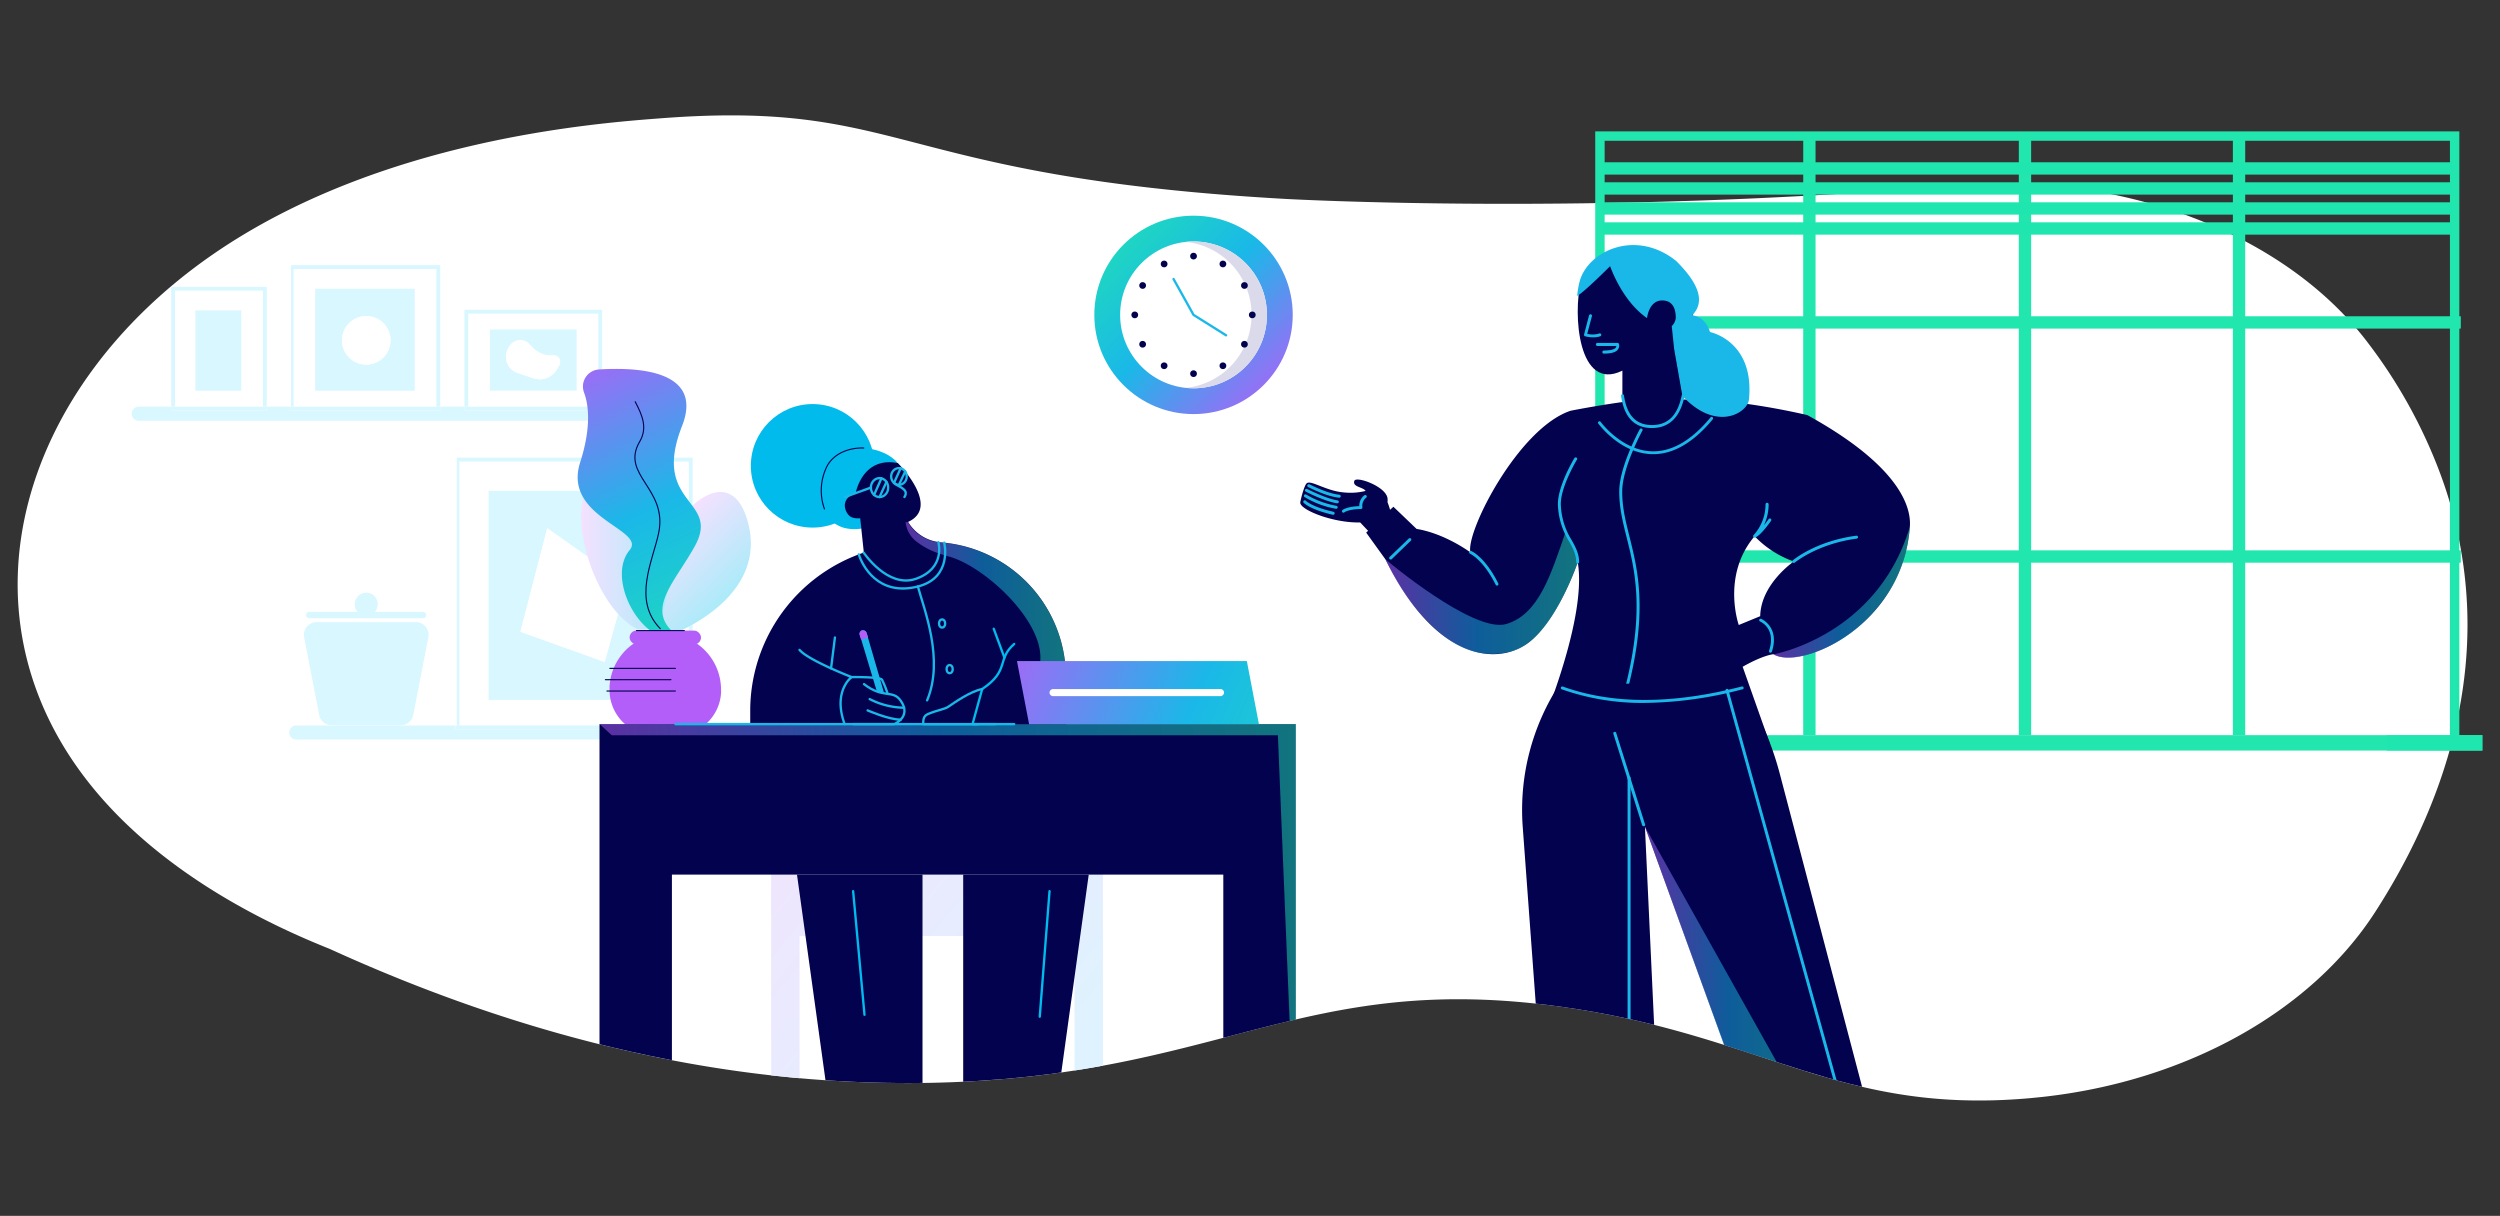 <?xml version="1.0" encoding="UTF-8"?> <svg xmlns="http://www.w3.org/2000/svg" xmlns:xlink="http://www.w3.org/1999/xlink" id="Layer_1" data-name="Layer 1" viewBox="0 0 1063 517"><rect x="0" y="0" width="1063" height="517" fill="#333333" stroke="none"/><defs><style>.cls-1,.cls-15,.cls-21,.cls-23,.cls-25,.cls-3,.cls-9{fill:none;}.cls-2{fill:#fff;}.cls-3{stroke:#21e6ad;stroke-width:4px;}.cls-4{fill:#21e6ad;}.cls-5{fill:#1fe6ae;}.cls-6{fill:url(#linear-gradient);}.cls-7{fill:#dbdaeb;}.cls-27,.cls-8{fill:#02024e;}.cls-23,.cls-9{stroke:#1ab8e8;}.cls-15,.cls-21,.cls-23,.cls-25,.cls-9{stroke-linecap:round;}.cls-9{stroke-miterlimit:10;}.cls-10{fill:#d9f7ff;}.cls-11{clip-path:url(#clip-path);}.cls-12{fill:url(#linear-gradient-2);}.cls-13{fill:url(#linear-gradient-3);}.cls-14{fill:#b45ef9;}.cls-15{stroke:#02024e;stroke-width:0.48px;}.cls-15,.cls-21,.cls-23,.cls-25{stroke-linejoin:round;}.cls-16{fill:url(#linear-gradient-4);}.cls-17{fill:url(#linear-gradient-5);}.cls-18,.cls-22,.cls-28,.cls-31,.cls-32{opacity:0.5;}.cls-18{fill:url(#linear-gradient-6);}.cls-19{fill:#020252;}.cls-20{fill:#00bbec;}.cls-21{stroke:#020252;stroke-width:0.96px;}.cls-22{fill:url(#linear-gradient-7);}.cls-24,.cls-30{fill:#1ab8e8;}.cls-25{stroke:#00bbec;}.cls-26{fill:url(#linear-gradient-8);}.cls-27,.cls-30{fill-rule:evenodd;}.cls-29{fill:url(#linear-gradient-9);}.cls-31{fill:url(#linear-gradient-10);}.cls-32{fill:url(#linear-gradient-11);}</style><linearGradient id="linear-gradient" x1="545.69" y1="345.91" x2="461.54" y2="430.05" gradientTransform="matrix(1, 0, 0, -1, 0, 518)" gradientUnits="userSpaceOnUse"><stop offset="0" stop-color="#b45ef9"></stop><stop offset="0.48" stop-color="#1ab8e8"></stop><stop offset="1" stop-color="#21e6ad"></stop></linearGradient><clipPath id="clip-path"><path class="cls-1" d="M281.78,50.24c-28.59,2.14-120.48,9-191.37,58-81,56-110,150.28-53.7,223.22,30.66,39.7,77.91,61.81,103.46,72,107.12,48.88,193.72,57.83,253,57,125.73-1.85,159.5-48.22,271.73-32.23,76.53,10.9,110.74,39.58,176.1,39.7h.84c6.78,0,13.92-.33,21.47-1l4.62-.46c61.72-6.64,114.63-36.45,141.81-78.4,19.38-29.92,39.38-72.75,39.44-122.31v-.46a184.36,184.36,0,0,0-12-65,216.39,216.39,0,0,0-30-54.09c-35.1-46.77-104.35-73.34-175.63-67.43l-.91.08h-.49C678.55,92,546.54,84.58,546.54,84.58c-149.72-8.41-160.6-35.52-235.62-35.52-8.73,0-18.33.37-29.14,1.18"></path></clipPath><linearGradient id="linear-gradient-2" x1="309.42" y1="1498.81" x2="483.53" y2="1645.41" gradientTransform="translate(0 -1148.98)" gradientUnits="userSpaceOnUse"><stop offset="0" stop-color="#f2e3fd"></stop><stop offset="1" stop-color="#d9f7ff"></stop></linearGradient><linearGradient id="linear-gradient-3" x1="195.78" y1="388.19" x2="234.44" y2="388.19" gradientTransform="matrix(0.7, 0.72, -0.72, 0.7, 426.34, -187.09)" gradientUnits="userSpaceOnUse"><stop offset="0" stop-color="#f4e1ff"></stop><stop offset="1" stop-color="#aaebf9"></stop></linearGradient><linearGradient id="linear-gradient-4" x1="247.11" y1="1384.54" x2="284.81" y2="1384.54" gradientTransform="translate(0 -1148.98)" xlink:href="#linear-gradient-3"></linearGradient><linearGradient id="linear-gradient-5" x1="247.46" y1="1293.54" x2="315.83" y2="1439.11" gradientTransform="translate(0 -1148.98)" xlink:href="#linear-gradient"></linearGradient><linearGradient id="linear-gradient-6" x1="254.98" y1="1551.2" x2="550.95" y2="1551.2" gradientTransform="translate(0 -1148.98)" xlink:href="#linear-gradient"></linearGradient><linearGradient id="linear-gradient-7" x1="385.09" y1="1404.79" x2="453.21" y2="1404.79" gradientTransform="translate(0 -1148.98)" xlink:href="#linear-gradient"></linearGradient><linearGradient id="linear-gradient-8" x1="422.44" y1="1417.68" x2="596.32" y2="1490.71" gradientTransform="translate(0 -1148.98)" xlink:href="#linear-gradient"></linearGradient><linearGradient id="linear-gradient-9" x1="589.08" y1="252.01" x2="670.86" y2="252.01" gradientTransform="matrix(1, 0, 0, 1, 0, 0)" xlink:href="#linear-gradient"></linearGradient><linearGradient id="linear-gradient-10" x1="699.39" y1="417.72" x2="773.61" y2="417.72" gradientTransform="matrix(1, 0, 0, 1, 0, 0)" xlink:href="#linear-gradient"></linearGradient><linearGradient id="linear-gradient-11" x1="754.12" y1="251.8" x2="812.08" y2="251.8" gradientTransform="matrix(1, 0, 0, 1, 0, 0)" xlink:href="#linear-gradient"></linearGradient></defs><g id="Artwork_73" data-name="Artwork 73"><path class="cls-2" d="M281.78,50.24c-28.59,2.14-120.48,9-191.37,58-81,56-110,150.28-53.7,223.22,30.66,39.7,77.91,61.81,103.46,72,107.12,48.88,193.72,57.83,253,57,125.73-1.85,159.5-48.22,271.73-32.23,76.53,10.9,110.74,39.58,176.1,39.7h.84c6.78,0,13.92-.33,21.47-1l4.62-.46c61.72-6.64,114.63-36.45,141.81-78.4,19.38-29.92,39.38-72.75,39.44-122.31v-.46a184.36,184.36,0,0,0-12-65,216.39,216.39,0,0,0-30-54.09c-35.1-46.77-104.35-73.34-175.63-67.43l-.91.08h-.49C678.55,92,546.54,84.58,546.54,84.58c-149.72-8.41-160.6-35.52-235.62-35.52-8.73,0-18.33.37-29.14,1.18"></path></g><g id="Scenes_Wall_Window" data-name="Scenes Wall Window"><g id="Scenes_Wall_Window_Large_Window_1" data-name="Scenes Wall Window Large Window 1"><g id="Group-32"><rect id="Rectangle" class="cls-3" x="680.29" y="57.86" width="363.42" height="258.65"></rect><rect id="Rectangle-2" class="cls-4" x="660.65" y="312.59" width="394.85" height="6.55"></rect><rect id="Rectangle-3" class="cls-5" x="1014.9" y="312.59" width="40.6" height="6.55"></rect><rect id="Rectangle-5" class="cls-4" x="949.42" y="56.35" width="5.24" height="256.24"></rect><rect id="Rectangle-Copy-22" class="cls-4" x="858.4" y="56.35" width="5.24" height="256.24"></rect><rect id="Rectangle-Copy-23" class="cls-4" x="766.73" y="58.09" width="5.24" height="254.49"></rect><rect id="Rectangle-6" class="cls-4" x="680.95" y="234.01" width="365.39" height="5.24"></rect><rect id="Rectangle-Copy-10" class="cls-4" x="680.95" y="134.48" width="365.39" height="5.24"></rect><rect id="Rectangle-Copy-11-2" class="cls-5" x="681.96" y="69" width="360.36" height="5.24"></rect><rect id="Rectangle-Copy-11-3" class="cls-5" x="681.96" y="77.51" width="360.36" height="5.24"></rect><rect id="Rectangle-Copy-11-4" class="cls-5" x="681.96" y="86.02" width="360.36" height="5.24"></rect><rect id="Rectangle-Copy-11-5" class="cls-5" x="681.96" y="94.53" width="360.36" height="5.24"></rect></g></g></g><circle class="cls-6" cx="507.49" cy="133.89" r="42.18"></circle><circle class="cls-2" cx="507.49" cy="133.89" r="31.21"></circle><path class="cls-7" d="M507.49,102.68a29.9,29.9,0,0,0-3.28.17,31.21,31.21,0,0,1,0,62.08c1.08.1,2.16.17,3.28.17a31.21,31.21,0,0,0,0-62.42Z"></path><circle class="cls-8" cx="494.99" cy="155.52" r="1.43"></circle><circle class="cls-8" cx="519.98" cy="112.24" r="1.43"></circle><circle class="cls-8" cx="485.85" cy="146.38" r="1.43"></circle><circle class="cls-8" cx="529.13" cy="121.39" r="1.43"></circle><circle class="cls-8" cx="482.5" cy="133.89" r="1.43"></circle><circle class="cls-8" cx="532.47" cy="133.89" r="1.43"></circle><circle class="cls-8" cx="485.85" cy="121.39" r="1.43"></circle><circle class="cls-8" cx="529.13" cy="146.38" r="1.43"></circle><circle class="cls-8" cx="494.99" cy="112.24" r="1.43"></circle><circle class="cls-8" cx="519.98" cy="155.52" r="1.43"></circle><circle class="cls-8" cx="507.49" cy="108.9" r="1.43"></circle><circle class="cls-8" cx="507.49" cy="158.88" r="1.43"></circle><polyline class="cls-9" points="498.99 118.64 507.49 133.89 521.32 142.57"></polyline><path class="cls-1" d="M185.55,114.36v58.56H124.82V114.36Zm-9.17,51.78V122.77H134v43.37Z"></path><path class="cls-1" d="M254.4,133.34v39.58H199.11V133.34Zm-9.17,32.74v-26h-36.9v26Z"></path><path class="cls-1" d="M111.82,123.58v49.34H74.42V123.58Zm-9.17,42.56V132H83.09v34.15Z"></path><path class="cls-1" d="M292.9,196.24V308.46H195.31V196.24ZM280.44,297.62V208.71H207.78v88.91Z"></path><polygon class="cls-10" points="254.4 133.34 199.11 133.34 199.11 172.92 197.48 172.92 197.48 131.72 256.04 131.72 256.04 172.92 254.4 172.92 254.4 133.34"></polygon><path class="cls-10" d="M245.19,140.1v26H208.33v-26ZM220,158.43l6.82,2.35a8.38,8.38,0,0,0,10.07-3.93l1-1.76a2.73,2.73,0,0,0-1.13-3.7,2.69,2.69,0,0,0-1.49-.32A10.77,10.77,0,0,1,226.7,148L225,146.26a5.58,5.58,0,0,0-1.3-1,5.39,5.39,0,0,0-7.26,2.28l-.45.83c-.15.32-.29.65-.41,1a7.21,7.21,0,0,0,4.43,9.17Z"></path><polygon class="cls-10" points="292.9 196.23 195.31 196.23 195.31 308.46 194.22 308.46 194.22 194.6 294.53 194.6 294.53 308.46 292.9 308.46 292.9 196.23"></polygon><path class="cls-10" d="M280.44,208.71v88.91H207.78V208.71ZM257.1,281.46l9.16-33.18-33.6-23.63-11.39,44Z"></path><polygon class="cls-2" points="266.33 248.28 257.1 281.46 221.33 268.61 232.72 224.65 266.33 248.28"></polygon><polygon class="cls-10" points="185.55 114.36 124.83 114.36 124.83 172.92 123.75 172.92 123.75 112.74 187.18 112.74 187.18 172.92 185.55 172.92 185.55 114.36"></polygon><path class="cls-10" d="M176.33,122.77v43.37H134V122.77ZM155.73,155a10.31,10.31,0,1,0-10.3-10.31h0A10.3,10.3,0,0,0,155.73,155Z"></path><path class="cls-2" d="M216,148.35l.44-.83a5.39,5.39,0,0,1,7.26-2.29h0a5.58,5.58,0,0,1,1.3,1l1.65,1.71a10.81,10.81,0,0,0,8.57,3.22,2.73,2.73,0,0,1,2.93,2.52,2.78,2.78,0,0,1-.31,1.5l-1,1.75a8.36,8.36,0,0,1-10.07,3.93L220,158.55a7.22,7.22,0,0,1-4.47-9.17A9.44,9.44,0,0,1,216,148.35Z"></path><circle class="cls-2" cx="155.73" cy="144.73" r="10.31" transform="translate(-12.08 275.27) rotate(-80.78)"></circle><polygon class="cls-10" points="111.82 123.58 74.4 123.58 74.4 172.92 72.78 172.92 72.78 121.96 113.44 121.96 113.44 172.92 111.82 172.92 111.82 123.58"></polygon><rect class="cls-10" x="83.09" y="131.99" width="19.51" height="34.16"></rect><path class="cls-10" d="M135.73,304.08l-6.4-33a5.45,5.45,0,0,1,4.24-6.44,5.68,5.68,0,0,1,1.09-.11H176.8a5.4,5.4,0,0,1,5.44,5.36,5.57,5.57,0,0,1-.11,1.08L175.73,304a5.43,5.43,0,0,1-5.33,4.38H141.06A5.43,5.43,0,0,1,135.73,304.08Z"></path><path class="cls-10" d="M159.36,260.16h20.5a1.31,1.31,0,0,1,1.36,1.26v.14a1.31,1.31,0,0,1-1.31,1.31h-48.3a1.36,1.36,0,1,1,0-2.71H152.1"></path><path class="cls-10" d="M59,172.92H72.78v1.63h40.66v-1.63h9.76v1.63h64v-1.63h10.34v1.63h58.56v-1.63h4.06a3,3,0,0,1,0,6H59a3,3,0,0,1,0-6Z"></path><polygon class="cls-10" points="197.48 174.55 197.48 172.92 199.11 172.92 199.11 172.92 254.4 172.92 254.4 172.92 256.04 172.92 256.04 174.55 197.48 174.55"></polygon><polygon class="cls-10" points="123.2 174.55 123.2 172.92 123.75 172.92 124.83 172.92 124.83 172.92 185.55 172.92 185.55 172.92 187.18 172.92 187.18 174.55 123.2 174.55"></polygon><polygon class="cls-10" points="72.78 174.55 72.78 172.92 74.4 172.92 74.4 172.92 111.82 172.92 111.82 172.92 113.44 172.92 113.44 174.55 72.78 174.55"></polygon><path class="cls-10" d="M150.85,257a4.89,4.89,0,1,1,8.46,3.25h-7.26A4.78,4.78,0,0,1,150.85,257Z"></path><path class="cls-10" d="M126.19,308.46h67.5v1.63H294.53v-1.63h8.94a3,3,0,1,1,.4,6H126.19a3,3,0,0,1-.4-6Z"></path><polygon class="cls-10" points="193.69 310.09 193.69 308.46 194.22 308.46 195.31 308.46 195.31 308.46 292.9 308.46 292.9 308.46 294.53 308.46 294.53 310.09 193.69 310.09"></polygon><g class="cls-11"><polygon class="cls-12" points="327.88 367.85 327.88 371.88 327.88 398.01 327.88 481.71 339.98 481.71 339.98 398.01 456.88 398.01 456.88 481.71 468.98 481.71 468.98 398.01 468.98 371.88 468.98 367.85 327.88 367.85"></polygon><path class="cls-13" d="M277.13,262.1c-7.67-26.27,30.13-75.3,40.52-41.33s-32.74,49.33-32.74,49.33l-6.19-6.36Z"></path><path class="cls-14" d="M306.61,293.44v1a19.25,19.25,0,0,1-19.38,18.23h-8.65A19.3,19.3,0,0,1,259.18,294v-2.16a23.72,23.72,0,0,1,47.4,1.58Z"></path><rect class="cls-14" x="267.71" y="268.13" width="30.36" height="5.85" rx="2.92"></rect><line class="cls-15" x1="259.32" y1="284.18" x2="287.17" y2="284.18"></line><line class="cls-15" x1="257.42" y1="289" x2="285.27" y2="289"></line><line class="cls-15" x1="258.07" y1="293.82" x2="287.17" y2="293.82"></line><path class="cls-16" d="M270.64,267.34c-24.19-12.81-36-77.4-4.35-61.2s13.18,61.2,13.18,61.2l-7.13.24Z"></path><path class="cls-17" d="M276.51,268.13c-10.09-7.59-16.23-25.31-8.82-34.16s-28.63-13.72-21-37.38c4.36-13.6,4-23.46,1.62-29.75a7.26,7.26,0,0,1,4.33-9.32h0a8.19,8.19,0,0,1,2.08-.43c17.6-1.08,44.44.77,35.28,24.07C276.69,215,306.75,212,295.35,232.39c-8.18,14.73-19.89,25.72-9.82,35.74"></path><path class="cls-15" d="M270.09,170.82c3.09,5.89,5.32,11.18,1.88,17-8.3,14.23,12.11,19.85,8.07,38.9-2.53,11.94-11.16,28.46.71,40.6"></path><line class="cls-15" x1="270.64" y1="268.13" x2="290.96" y2="268.13"></line><polygon class="cls-8" points="550.95 307.9 550.95 496.49 520.15 496.49 520.15 371.88 285.7 371.88 285.7 496.49 254.91 496.49 254.91 307.9 550.95 307.9"></polygon><path class="cls-18" d="M260.12,312.64H543.36S551,500.28,551,496.49V307.9H255Z"></path><polygon class="cls-19" points="432.42 281.09 427.28 307.9 437.56 307.9 432.42 281.09"></polygon><polygon class="cls-8" points="392.25 469.44 352.4 469.44 338.88 371.88 392.25 371.88 392.25 469.44"></polygon><path class="cls-20" d="M357.82,469.44l-2.34,5.67c-1.81,4.4,1.84,9,7.11,9h23c4.55,0,8.07-3.54,7.51-7.57l-1-7.17Z"></path><line class="cls-21" x1="354.73" y1="471.81" x2="380.43" y2="471.81"></line><line class="cls-21" x1="353.15" y1="474.77" x2="378.85" y2="474.77"></line><polygon class="cls-8" points="409.55 469.44 449.4 469.44 462.93 371.88 409.55 371.88 409.55 469.44"></polygon><path class="cls-20" d="M444,469.44l2.35,5.67c1.82,4.4-1.85,9-7.1,9h-23c-4.54,0-8.07-3.54-7.5-7.57l1-7.17Z"></path><line class="cls-21" x1="447.09" y1="471.81" x2="421.38" y2="471.81"></line><line class="cls-21" x1="448.66" y1="474.77" x2="422.96" y2="474.77"></line><path class="cls-8" d="M453.21,288.08v19.85H319v-5.7a70.94,70.94,0,0,1,62.38-70.46l7.32-.92,1.72-.18A57.62,57.62,0,0,1,453,282.82c.16,1.74.24,3.49.24,5.24Z"></path><path class="cls-20" d="M381.72,197c-4.74-6.64-22.62-10.75-28.94.8s-4.13,29.2,13.36,27Z"></path><circle class="cls-20" cx="345.52" cy="198.07" r="26.26"></circle><path class="cls-15" d="M367.24,190.5c-5.67-.23-12.44,2-15.5,7.56a23.15,23.15,0,0,0-1.19,18.34"></path><path class="cls-8" d="M399.21,235.21c-.53,3.48-2.62,8.09-9.81,10.94-12.65,5.08-22.1-11.2-22.1-11.2l-1.54-14.59s-3.16.4-4.68-1.11c-2.51-2.51-3.23-7.65,2.7-9.34,0,0,2.68-16,18-13,0,0,18.51,18.5,4.35,25h0A18,18,0,0,0,399,230.47,12,12,0,0,1,399.21,235.21Z"></path><path class="cls-22" d="M453.21,288.08v1.55c-3.56-1.89-10.9-8.51-10.9-8.51,1.58-17.26-24.05-40.6-39-44.53-1.52-.41-2.91-.84-4.19-1.31a31.09,31.09,0,0,1-8.81-4.54,12,12,0,0,1-5.24-8.75l.93.06a18,18,0,0,0,12.87,8.54A57.62,57.62,0,0,1,453.21,288.08Z"></path><path class="cls-23" d="M399,230.53s3.22,11.18-9.65,15.61C377.45,250.22,367.24,235,367.24,235"></path><line class="cls-23" x1="355.01" y1="271.06" x2="353.36" y2="284.18"></line><path class="cls-23" d="M359.14,307.9c-3-8.19-1.52-13.62.27-16.72a10.5,10.5,0,0,1,2.72-3.28s-13.23-5.11-19.64-9.45a13.45,13.45,0,0,1-2.53-2.1"></path><path class="cls-23" d="M362.13,287.9s12.1-.17,12.91,1.13a45.82,45.82,0,0,1,2.41,6"></path><path class="cls-24" d="M375.87,294.51l-3.05-.56-6.62-22-.63-2a1.56,1.56,0,0,1,1-1.95h0a1.62,1.62,0,0,1,.44,0,1.56,1.56,0,0,1,1.5,1.15l.53,1.9Z"></path><path class="cls-23" d="M362.72,307.9h17.55l.16-.08c3.51-1.83,5.9-5.13,2.51-9.93s-7.41-.66-15.56-7"></path><line class="cls-25" x1="422.53" y1="267.34" x2="427.09" y2="279.65"></line><path class="cls-25" d="M431.24,273.82c-7.57,6.55-1.74,11.21-13.61,19.15l-4.11,14.93h9.78"></path><path class="cls-23" d="M417.63,293c-5,.89-12,5.88-14.33,7.46-1.7,1.17-4.23,1.31-8.61,3.1-2.05.82-2.15,2.44-2.15,4.37H416"></path><line class="cls-23" x1="431.24" y1="307.9" x2="287.22" y2="307.9"></line><polygon class="cls-26" points="535.29 307.9 437.56 307.9 432.42 281.09 530.16 281.09 535.29 307.9"></polygon><path class="cls-2" d="M518.89,296H447.78a1.53,1.53,0,0,1-1.44-1h0a1.53,1.53,0,0,1,1-1.94,1.56,1.56,0,0,1,.48-.08h71.11a1.51,1.51,0,0,1,1.44,1h0a1.52,1.52,0,0,1-.94,1.93A1.43,1.43,0,0,1,518.89,296Z"></path><ellipse class="cls-23" cx="373.98" cy="207.32" rx="3.68" ry="4.03"></ellipse><line class="cls-23" x1="371.65" y1="210.44" x2="374.78" y2="203.39"></line><line class="cls-23" x1="373.98" y1="211.35" x2="376.93" y2="204.92"></line><ellipse class="cls-23" cx="382.23" cy="202.59" rx="3.31" ry="3.55"></ellipse><line class="cls-23" x1="382.95" y1="199.12" x2="380.13" y2="205.33"></line><line class="cls-23" x1="382.23" y1="206.14" x2="384.89" y2="200.48"></line><line class="cls-23" x1="359.14" y1="211.35" x2="370.32" y2="207.32"></line><path class="cls-23" d="M380.13,205.33c1.31,1.55,6.74,2.53,4.43,6"></path><path class="cls-23" d="M390.27,249.35c2.69,9.79,11.24,31.16,3.93,48.45"></path><line class="cls-25" x1="446.26" y1="378.93" x2="442.1" y2="432.29"></line><line class="cls-25" x1="362.75" y1="378.93" x2="367.58" y2="431.48"></line><path class="cls-23" d="M369.79,297.25a32.8,32.8,0,0,0,14.62,3.67"></path><path class="cls-23" d="M368.91,302.06S377.86,306,383,306"></path><path class="cls-23" d="M365.16,235.7c1.42,4.62,8.08,18,25.13,13.68,14.89-3.78,11.19-18.64,11.19-18.64"></path><ellipse class="cls-23" cx="400.58" cy="265.11" rx="1.3" ry="1.74"></ellipse><ellipse class="cls-23" cx="403.79" cy="284.51" rx="1.3" ry="1.74"></ellipse><path class="cls-14" d="M369.16,271.06l-3,.93-.63-2a1.56,1.56,0,0,1,1-1.95h0a1.62,1.62,0,0,1,.44,0,1.56,1.56,0,0,1,1.5,1.15Z"></path><g id="Master_Character_Female_Standing-2" data-name="Master Character Female Standing-2"><g id="Female_Body" data-name="Female Body"><g id="Female_Body_3" data-name="Female Body 3"><g id="Group-38"><g id="Group-3"><g id="Fill-1"><path class="cls-27" d="M748.44,262c.25-13.7,14.28-23.26,14.28-23.26A42.73,42.73,0,0,1,746.06,228c-14.16,16.72-6.74,37.75-6.74,37.75Zm-176.9-52.61a26.75,26.75,0,0,0,9.09-.64c-1-1.71-5.71-1.64-4.76-4.3.76-2.13,13.38,2.33,14.1,7.39a6.83,6.83,0,0,1,0,1.69c.68,1.75,1.07,3.18,1.07,3.18v.07l1.44-1.31,9.84,9.42c12.33,2.05,22.9,10,22.9,10-2.08-8.66,20.39-52.84,42.6-60.24,0,0,24.4-4.84,36.41-5l24.31.44a294.72,294.72,0,0,1,39.94,6.41c36.37,20,44.33,37.13,43.6,47.37-3,42.62-46.53,61.24-58,54.31,0,0-4.18.26-13.1,5.33L752.48,316S689.55,331.3,652,317.07c0,0,23.3-52,18.86-78,0,0-7.85,23.35-20,33.46-12.5,10.48-39.67,10.12-61.76-34.67l-8.2-11.39.81-.76-3.37-3.57c-11,.31-25-5.05-25.47-8.28-.06-.53,1.57-7.41,2.78-8.38C557.46,204,563.93,208.84,571.54,209.39Z"></path></g></g><g id="Group-10"><g id="Group-6"><g id="Fill-4" class="cls-28"><path class="cls-29" d="M666.25,226.61c2,4.54,4,7.71,4.61,12.64-6.28,16.29-15.52,35.23-29.81,38.14-15.41,3.14-27.2-5-37.74-17.11-8.43-9.68-14.23-22.45-14.23-22.45s37.58,31.7,51.45,27.49,18.86-21,25.25-39.36Z"></path></g></g></g><g id="Group"><g id="Stroke-11"><path class="cls-24" d="M670.82,239.63a.63.63,0,0,1-.63-.63c0-3.3-1.38-5.83-3-8.74a31.6,31.6,0,0,1-4.76-15.4c-.33-7.85,6.73-19.64,7-20.07a.64.64,0,0,1,.88-.22.63.63,0,0,1,.21.87c-.08.12-7.18,11.88-6.85,19.37a30.57,30.57,0,0,0,4.62,14.88c1.69,3.06,3.15,5.72,3.15,9.35A.63.63,0,0,1,670.82,239.63Z"></path></g><g id="Stroke-13"><path class="cls-24" d="M703,193.11h-.71c-13.47-.42-22.39-12.64-22.77-13.1a.64.64,0,0,1,1-.74c.09.13,8.93,12.23,21.79,12.62,8.52.28,16.92-4.59,25-14.4a.62.62,0,0,1,.88-.1h0a.65.65,0,0,1,.07.9C720.14,188.08,711.64,193.11,703,193.11Z"></path></g><g id="Stroke-15"><path class="cls-24" d="M691.92,292h-.14a.63.63,0,0,1-.48-.75h0c8-32.07,3.77-49,.36-62.66-1.67-6.67-3.25-13-3.15-20,.13-10.22,8.33-25.36,8.68-26a.64.64,0,0,1,.83-.36.65.65,0,0,1,.37.83,1.19,1.19,0,0,1-.09.15c-.09.14-8.41,15.49-8.52,25.39-.1,6.84,1.38,12.77,3.1,19.65,3.44,13.76,7.74,30.89-.35,63.27A.62.62,0,0,1,691.92,292Z"></path></g><g id="Stroke-17"><path class="cls-24" d="M762.72,239.37a.67.67,0,0,1-.48-.23.64.64,0,0,1,.07-.89c.4-.34,9.92-8.21,27-10.47a.62.62,0,0,1,.71.53.63.63,0,0,1-.54.72c-16.67,2.19-26.19,10.09-26.33,10.17A.69.69,0,0,1,762.72,239.37Z"></path></g><g id="Stroke-19"><path class="cls-24" d="M636.54,249a.64.64,0,0,1-.57-.36c-5.42-10.8-10.87-13.19-10.92-13.21a.63.63,0,0,1-.34-.82h0a.62.62,0,0,1,.8-.35h0c.23.09,5.9,2.53,11.56,13.82a.63.63,0,0,1-.27.85h0A1,1,0,0,1,636.54,249Z"></path></g><g id="Stroke-21"><path class="cls-24" d="M752.81,277.52h-.2a.65.65,0,0,1-.41-.8c3.12-9.42-3.52-12.33-3.79-12.44a.63.63,0,0,1-.36-.8l0,0a.63.63,0,0,1,.82-.34h0c.08,0,8,3.48,4.52,14A.65.65,0,0,1,752.81,277.52Z"></path></g><g id="Stroke-23"><path class="cls-24" d="M591.32,237.91a.7.7,0,0,1-.46-.18.63.63,0,0,1,0-.9L599,229a.62.62,0,0,1,.89,0,.61.61,0,0,1,0,.89l-8.12,7.86A.58.58,0,0,1,591.32,237.91Z"></path></g><g id="Stroke-25"><path class="cls-24" d="M746.06,228.61a.62.62,0,0,1-.63-.62.61.61,0,0,1,.2-.46,19.47,19.47,0,0,0,5.08-13,.66.66,0,1,1,1.31,0,20.52,20.52,0,0,1-2,8.81c.82-1,1.53-2,2-2.62a.63.63,0,0,1,.88-.16h0a.62.62,0,0,1,.17.86v0c-.44.63-4.34,6.17-6.67,7.1A.49.49,0,0,1,746.06,228.61Z"></path></g><g id="Stroke-27"><path class="cls-24" d="M569.29,211.62h0c-5.37-.54-12.82-4.39-13.1-4.55a.63.63,0,0,1-.27-.85.64.64,0,0,1,.85-.28c.08,0,7.55,3.93,12.67,4.4a.67.67,0,0,1,.63.69.66.66,0,0,1-.69.62Z"></path></g><g id="Stroke-29"><path class="cls-24" d="M568.63,214h-.09c-5.24-.77-13-4.78-13.32-4.95a.63.63,0,0,1,.59-1.12c.08,0,7.86,4.08,12.91,4.82a.62.62,0,0,1,.54.69v0A.63.63,0,0,1,568.63,214Z"></path></g><g id="Stroke-31"><path class="cls-24" d="M568.15,216.34h-.09a38.79,38.79,0,0,1-13.37-5,.64.64,0,0,1,.66-1.09h0a38.17,38.17,0,0,0,12.88,4.81.63.63,0,0,1,.55.7h0A.64.64,0,0,1,568.15,216.34Z"></path></g><g id="Stroke-33"><path class="cls-24" d="M566.84,218.88h-.15c-9.75-2.26-12.25-5-12.36-5.08a.65.65,0,0,1,0-.9.64.64,0,0,1,.89,0s2.49,2.62,11.71,4.69a.66.66,0,0,1-.14,1.31h0Z"></path></g><g id="Stroke-35"><path class="cls-24" d="M571.23,218a.63.63,0,0,1-.45-1.07c.16-.16,1.69-1.49,7.19-1.73a5.53,5.53,0,0,1,2.17-4.61.65.65,0,0,1,.89.14.63.63,0,0,1-.12.88l0,0a4.38,4.38,0,0,0-1.61,4.08.67.67,0,0,1-.14.51.62.62,0,0,1-.48.22c-5.51.15-7,1.39-7,1.41A.68.68,0,0,1,571.23,218Z"></path></g></g></g></g></g><g id="Female_Legs" data-name="Female Legs"><g id="Female_Legs_2" data-name="Female Legs 2"><g id="Path-174"><path class="cls-27" d="M663.25,290.7a97.75,97.75,0,0,0-15.79,60.85l11.79,160a5.24,5.24,0,0,0,5,4.85l37.2,1.71a5.24,5.24,0,0,0,5.46-5v-.48l-7.49-161.17h0L758.78,514.9a5.23,5.23,0,0,0,4.91,3.44h36.08a5.24,5.24,0,0,0,5.24-5.23,5.18,5.18,0,0,0-.19-1.31l-48-182.58a130,130,0,0,0-6.55-19l-3.42-7.86h0l-5.13-11.66Z"></path></g><g id="Path-175"><path class="cls-24" d="M698.84,351.3a.64.64,0,0,1-.61-.44L686,312a.64.64,0,0,1,.42-.8.63.63,0,0,1,.79.42l12.28,38.91a.61.61,0,0,1-.41.78h0A.4.4,0,0,1,698.84,351.3Z"></path></g><g id="Path-176"><path class="cls-24" d="M699.27,298.88a102.77,102.77,0,0,1-35.19-5.77.63.63,0,1,1,.43-1.19c21,7.6,46.51,7.58,76,0a.64.64,0,0,1,.49,1.19.58.58,0,0,1-.18,0A167.27,167.27,0,0,1,699.27,298.88Z"></path></g><g id="Path-178"><path class="cls-24" d="M796.63,518.93a.62.62,0,0,1-.62-.46L733.72,293.7a.63.63,0,1,1,1.22-.32l62.29,224.75a.64.64,0,0,1-.44.78h0A.26.26,0,0,1,796.63,518.93Z"></path></g><g id="Path-179"><path class="cls-24" d="M692.69,518.93a.63.63,0,0,1-.64-.61V330.7a.64.64,0,0,1,.64-.64.63.63,0,0,1,.63.63h0V518.3a.61.61,0,0,1-.6.63Z"></path></g></g></g><g id="Group-2"><g id="Dark_Female" data-name="Dark Female"><g id="Dark_Female_Face" data-name="Dark Female Face"><g id="face"><path class="cls-27" d="M715.61,168.24l-3.48-20q17.1-22.54,0-36.39C695,98.06,675.59,106.92,672.19,120s-1.31,46.92,17.65,37.59v10.67q1.65,13.09,12.53,13.1T715.61,168.24Z"></path></g><g id="collar"><path class="cls-24" d="M702.37,182c-7.42,0-11.78-4.59-13.09-13.63a.63.63,0,0,1,.52-.72h0a.63.63,0,0,1,.72.54c1.22,8.44,5.12,12.54,11.91,12.54s10.93-4.11,12.62-12.58a.61.61,0,0,1,.72-.49h0a.64.64,0,0,1,.5.74C714.43,177.38,709.77,182,702.37,182Z"></path></g></g></g><g id="Dark_Female_Mouth" data-name="Dark Female Mouth"><g id="Dark_Female_Mouth_8" data-name="Dark Female Mouth 8"><g id="Mouth"><path class="cls-24" d="M681.9,150.35a.66.66,0,0,1,0-1.31c3.42,0,4.65-.64,5.1-1.19a1.15,1.15,0,0,0,.25-.73h-8a.66.66,0,0,1-.66-.66.65.65,0,0,1,.66-.65h8.51a.63.63,0,0,1,.63.49,2.66,2.66,0,0,1-.46,2.3C687.09,149.8,685.1,150.35,681.9,150.35Z"></path></g></g></g><g id="Dark_Female_Hair" data-name="Dark Female Hair"><g id="Dark_Female_Hair_9" data-name="Dark Female Hair 9"><g id="Combined-Shape-2"><path class="cls-30" d="M671.61,119.85a40.92,40.92,0,0,0-1,6c3.43-2,13.92-12.65,14-12.65s4.86,14.55,15.71,22.06c0,0,.72-7.51,6.43-7.51s5.78,5.73,5.78,7.51a5.61,5.61,0,0,1-1.7,3.4l1,9.58h0q3.5,19.89,3.52,20.08c14.41,15.52,27.61,7.26,28.29,1.67,2.54-25-16.54-28.81-16.54-28.81-1.31-4.16-3.85-6.55-7.58-7.14,7.28-7.28-.73-17-6.8-23.06C695.49,97.14,675,106.74,671.61,119.85Z"></path></g></g></g><g id="Dark_Female_Nose" data-name="Dark Female Nose"><g id="Dark_Female_Nose_1" data-name="Dark Female Nose 1"><g id="Nose"><path class="cls-24" d="M677.45,143.44A14,14,0,0,1,674,143a.59.59,0,0,1-.38-.29.62.62,0,0,1-.08-.48l2.12-8.12a.66.66,0,0,1,.78-.46.63.63,0,0,1,.46.76h0l-2,7.51a9.19,9.19,0,0,0,5.12-.13.63.63,0,1,1,.43,1.19h0A8.81,8.81,0,0,1,677.45,143.44Z"></path></g></g></g></g><polygon class="cls-31" points="699.39 351.44 745.13 477.76 773.61 484 699.39 351.44"></polygon></g></g><path class="cls-32" d="M812.08,223.91c-13.82,46.57-58,54.31-58,54.31s5.4,4,18.8-1.28a61.78,61.78,0,0,0,20.93-13.66,79.44,79.44,0,0,0,9.08-11.2A58.52,58.52,0,0,0,810.55,234,72.25,72.25,0,0,0,812.08,223.91Z"></path></svg> 